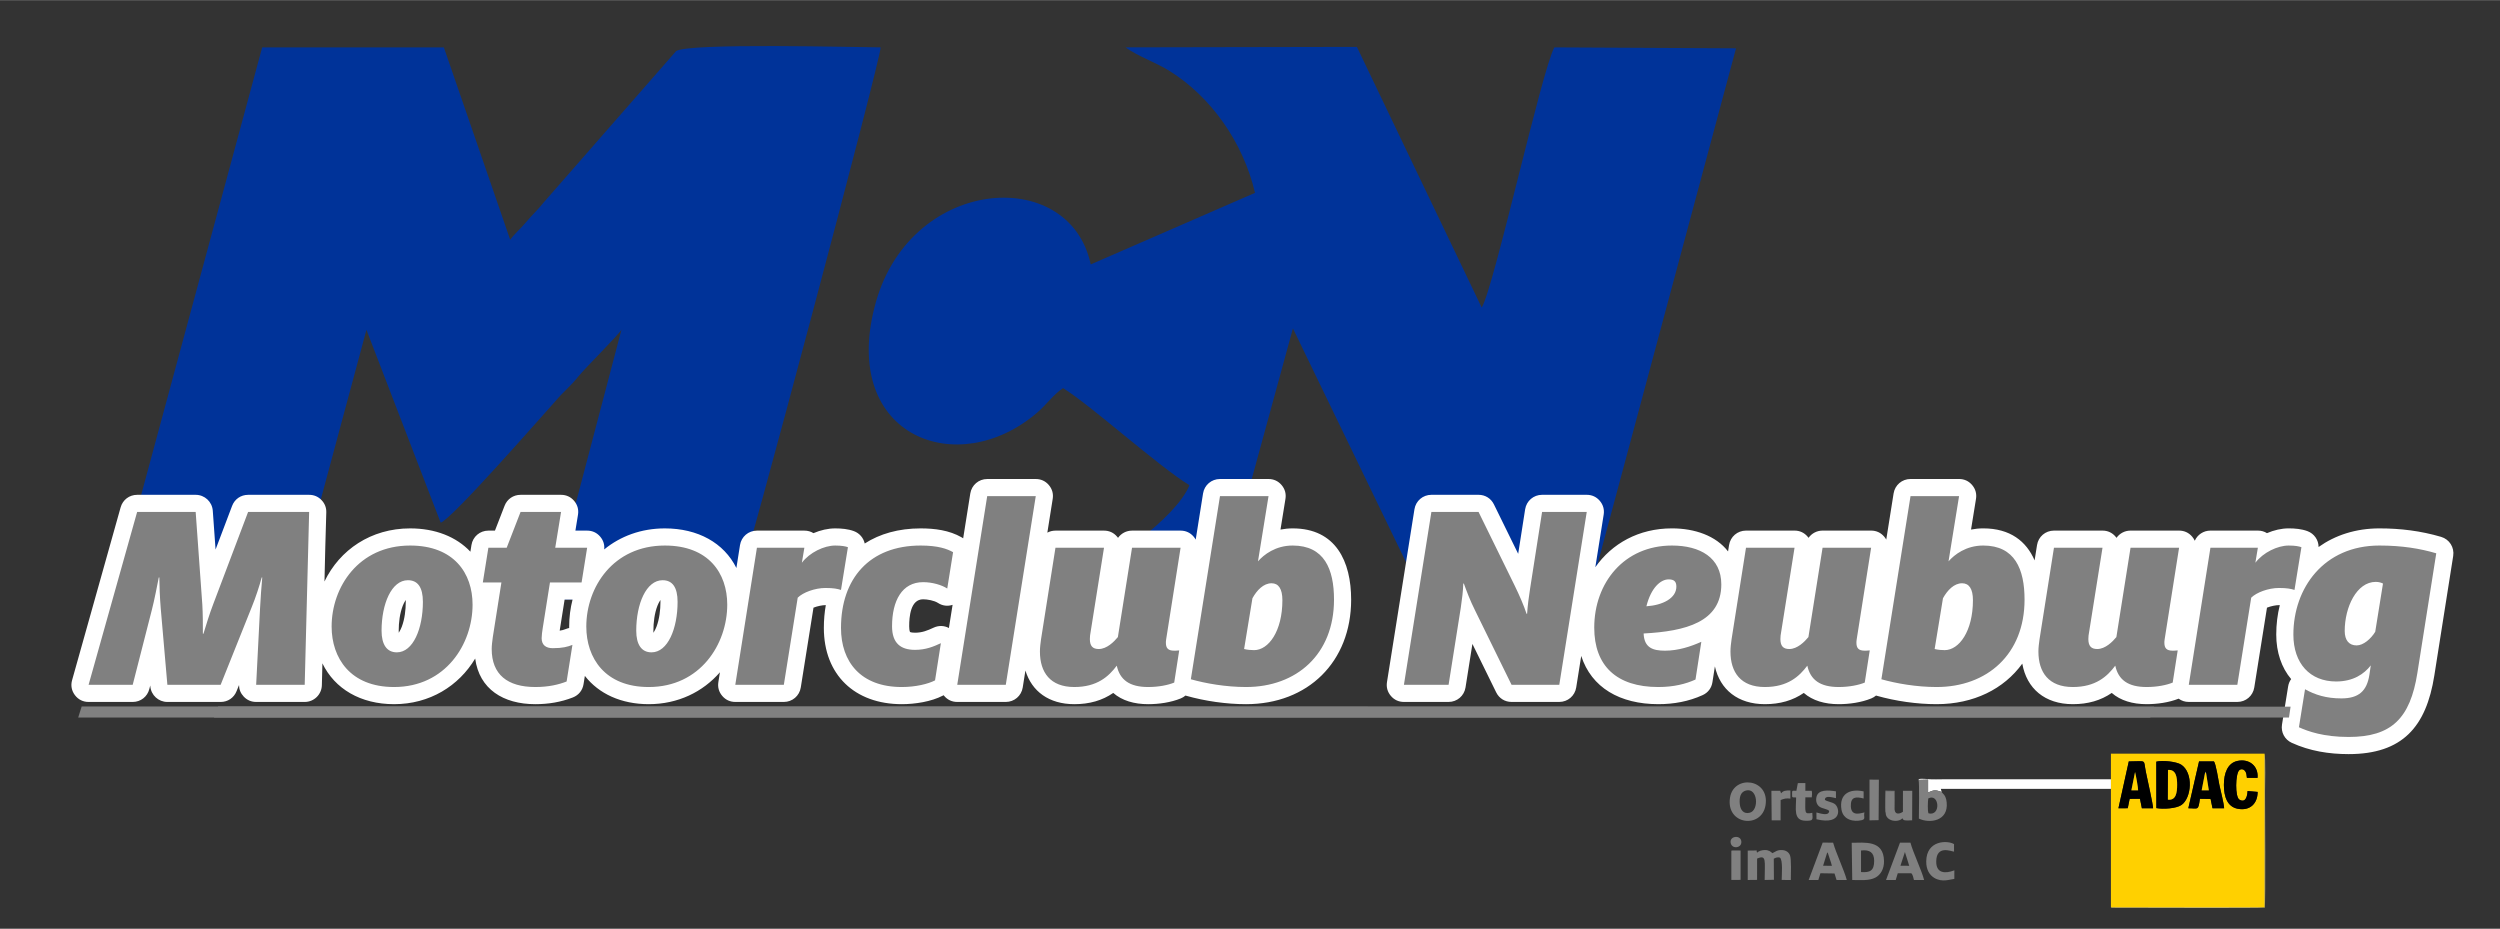 <?xml version="1.0" encoding="UTF-8"?>
<!DOCTYPE svg PUBLIC "-//W3C//DTD SVG 1.1//EN" "http://www.w3.org/Graphics/SVG/1.1/DTD/svg11.dtd">
<!-- Creator: CorelDRAW Home & Student 2019 -->
<svg xmlns="http://www.w3.org/2000/svg" xml:space="preserve" width="2067px" height="768px" version="1.1" style="shape-rendering:geometricPrecision; text-rendering:geometricPrecision; image-rendering:optimizeQuality; fill-rule:evenodd; clip-rule:evenodd" viewBox="0 0 2067 767.74" xmlns:xlink="http://www.w3.org/1999/xlink">
 <rect x="0" y="0" width="2067" height="767.74" fill="#333333" stroke="none"/>
 <defs>
  <style type="text/css">
   <![CDATA[
    .fil3 {fill:black}
    .fil0 {fill:#003399}
    .fil4 {fill:gray}
    .fil6 {fill:gray}
    .fil5 {fill:#FEE87F}
    .fil1 {fill:#FFD000}
    .fil2 {fill:white}
    .fil7 {fill:white}
    .fil8 {fill:gray;fill-rule:nonzero}
   ]]>
  </style>
 </defs>
 <g id="Ebene_x0020_1">
  <path class="fil0" d="M93.35 495.51l149.54 0.4 60.08 -223.34 61.39 159.47c9.79,-3.53 82.28,-86.59 94.69,-100.31 6.53,-7.84 12.41,-12.15 18.94,-20.37 5.22,-6.67 34.61,-35.66 35.91,-39.19l-58.77 223.34 151.51 0.4c11.75,-34.49 122.11,-449.03 121.46,-456.87 -16.98,0 -159.99,-3.92 -169.14,3.13l-109.71 125.39c-4.57,5.87 -9.14,9.79 -14.36,16.06 -4.57,5.49 -9.8,9.8 -13.06,14.5l-54.86 -159.08 -150.2 0 -123.42 456.47z"/>
  <path class="fil0" d="M930.54 39.04c11.1,7.84 25.47,12.54 36.57,19.59 33.96,21.16 60.74,58.77 70.53,100.7l-135.83 59.16c-17.63,-83.45 -152.16,-72.88 -178.93,36.05 -26.78,106.58 69.22,142.63 134.52,86.59 7.84,-6.66 13.72,-15.28 21.55,-20.37 22.86,14.11 78.37,64.26 104.49,80.32 -11.1,27.04 -66.61,66.22 -97.3,79.15 -13.06,5.49 -32.66,9.8 -43.76,15.28l165.22 0.4 61.39 -224.52 108.4 224.12c19.59,1.57 123.43,3.14 135.83,-0.78l122.12 -454.91 -150.2 -0.78c-10.45,18.81 -50.28,199.83 -60.08,215.11l-103.18 -215.5 -191.34 0.39z"/>
  <path class="fil1" d="M1809.29 668.15l8.88 -38.75 12.2 -0.02c1.69,1.19 3.92,16.13 4.57,19.23 1.02,4.85 3.87,15.71 3.96,19.54l-9.6 -0.01 -1.58 -7.67 -8.83 -0.15c-1.45,10.12 -1.33,7.81 -9.6,7.83zm-50.06 -0.04l-7.72 0.04 8.57 -38.73c15.63,-0.05 11.83,-2.21 14.22,9.11 1.2,5.65 5.88,26.74 5.88,29.61l-9.29 0 -1.55 -7.8 -8.54 0.01 -1.57 7.76zm23.64 -0.1l-0.05 -38.4c4.94,-1.36 16.76,-0.01 20.55,2.46 10.37,6.75 8.64,27.67 0.19,33.4 -4.21,2.86 -14.72,3.58 -20.69,2.54zm75.41 -14.13l8.34 0.74c-0.01,9.55 -6.31,15.9 -16.46,13.94 -8.6,-1.65 -11.45,-9.92 -11.45,-19.71 0,-9.57 3.02,-18.11 11.27,-19.85 9.86,-2.07 17.45,4.43 16.55,14.02l-8.79 0c-0.25,-2.13 -0.32,-4.07 -1.5,-5.67 -1.02,-1.37 -3.19,-2.18 -4.91,-0.56 -3.06,2.89 -3.55,22.02 0.24,24.24 5.24,3.05 6.54,-3.14 6.71,-7.15zm-112.96 -9.69l0 7.89 0 97.98 127.04 0 0 -127.04 -127.04 0 0 21.17z"/>
  <path class="fil2" d="M1586.25 644.68l7.89 -0.22 0 10.61c4.92,-2.06 5.71,-2.38 11.22,-0.43l-0.68 -2.53 -0.76 -0.03 141.4 0 0 -7.89c-46.53,0 -93.07,0 -139.6,0 -3.19,0 -6.91,0.17 -10.03,-0.01 -1.69,-0.09 -2.54,-0.35 -4.68,-0.36 -0.73,0 -1.91,-0.09 -2.55,-0.05 -2.4,0.11 -1.92,0.43 -2.21,0.91z"/>
  <path class="fil3" d="M1792.49 636.45c6.84,-0.54 7.58,6.26 7.57,12.4 -0.02,5.99 -0.75,13.03 -7.64,12.18l0.07 -24.58zm-9.62 31.56c5.97,1.04 16.48,0.32 20.69,-2.54 8.45,-5.73 10.18,-26.65 -0.19,-33.4 -3.79,-2.47 -15.61,-3.82 -20.55,-2.46l0.05 38.4z"/>
  <path class="fil3" d="M1823.14 638.84c0.23,-0.83 -0.16,-0.36 0.54,-0.9l0.28 0.93 2.31 14.47 -5.94 -0.01 2.81 -14.49zm-13.85 29.31c8.27,-0.02 8.15,2.29 9.6,-7.83l8.83 0.15 1.58 7.67 9.6 0.01c-0.09,-3.83 -2.94,-14.69 -3.96,-19.54 -0.65,-3.1 -2.88,-18.04 -4.57,-19.23l-12.2 0.02 -8.88 38.75z"/>
  <path class="fil3" d="M1765.26 638.18c0.57,1.84 2.7,13.66 2.53,15.16l-5.58 -0.03 3.05 -15.13zm-4.46 22.17l8.54 -0.01 1.55 7.8 9.29 0c0,-2.87 -4.68,-23.96 -5.88,-29.61 -2.39,-11.32 1.41,-9.16 -14.22,-9.11l-8.57 38.73 7.72 -0.04 1.57 -7.76z"/>
  <path class="fil3" d="M1858.28 653.88c-0.17,4.01 -1.47,10.2 -6.71,7.15 -3.79,-2.22 -3.3,-21.35 -0.24,-24.24 1.72,-1.62 3.89,-0.81 4.91,0.56 1.18,1.6 1.25,3.54 1.5,5.67l8.79 0c0.9,-9.59 -6.69,-16.09 -16.55,-14.02 -8.25,1.74 -11.27,10.28 -11.27,19.85 0,9.79 2.85,18.06 11.45,19.71 10.15,1.96 16.45,-4.39 16.46,-13.94l-8.34 -0.74z"/>
  <path class="fil4" d="M1452.77 709.77c8.05,-3.57 6.26,1.93 6.26,17.67l7.64 -0.17 -0.11 -17.39c1.37,-0.81 3.19,-1.6 5.09,-0.91 2.58,1.96 1.46,14.31 1.46,18.44l7.54 0.04c0,-4.31 0.61,-17.5 -0.76,-20.6 -1.06,-2.39 -3.19,-4.01 -6.6,-4.17 -3.89,-0.17 -5.37,1.42 -7.89,2.59 -1.44,-1.28 -3.02,-2.61 -6.1,-2.6 -2.4,0.01 -5.21,0.73 -6.39,2.17 -0.61,-0.82 -0.43,-0.23 -0.43,-1.81l-7.45 0.1 0 24.31 7.72 -0.08 0.02 -17.59z"/>
  <path class="fil4" d="M1538.7 703.06c7.07,-0.87 10.86,1.58 10.86,8.6 0,8.4 -3.74,9.72 -10.86,9.24l0 -17.84zm-7.27 24.39c6.45,0 13.9,0.81 19.17,-2 4.26,-2.27 7.23,-7.1 7.1,-13.75 -0.33,-17.54 -16.22,-15.03 -26.71,-15.03l0.44 30.78z"/>
  <path class="fil4" d="M1443.64 653.45c9.82,-2.45 10.9,16.4 3.06,18.39 -5.23,1.33 -7.82,-2.51 -8.25,-7.19 -0.51,-5.61 0.57,-10.04 5.19,-11.2zm16.08 12.27c3.67,-22.28 -26.34,-25.57 -29.35,-6.35 -3.54,22.61 26.13,25.98 29.35,6.35z"/>
  <path class="fil4" d="M1510.75 704.64c0.43,0.44 0.24,0.16 0.61,0.8l0.66 1.96c0.25,0.88 0.57,1.77 0.87,2.7 0.61,1.82 1.35,3.81 1.72,5.59l-7.28 -0.01 3.42 -11.04zm-5.63 17.23l11.65 0.19 1.7 5.39 8.45 0c-2.19,-8.17 -8.8,-22.04 -11.3,-30.86l-8.63 -0.06 -11.58 30.92 8 -0.02 1.71 -5.56z"/>
  <path class="fil4" d="M1574.99 704.32l3.56 11.38 -7.26 -0.06 3.7 -11.32zm-5.92 17.57l11.17 0c1.27,0.99 1.8,3.91 2.2,5.55l8.43 0.01c-1.76,-7.17 -9.42,-23.45 -11.31,-30.87l-8.65 0.02 -11.55 30.85 8.03 -0.02 1.68 -5.54z"/>
  <path class="fil4" d="M1594.28 660.05c9.08,-4.87 10.82,14.86 0.23,12.31 -0.91,-1.8 -0.6,-9.7 -0.23,-12.31zm11.08 -5.41c-5.51,-1.95 -6.3,-1.63 -11.22,0.43l0 -10.61 -7.89 0.22c0.8,2.35 0.27,27.32 0.27,31.99 8.65,4.24 24.57,2.31 23,-13.36 -0.66,-6.58 -3.69,-7.33 -4.16,-8.67z"/>
  <path class="fil4" d="M1566.52 669.66c-0.84,-1.85 -0.39,-13.59 -0.39,-15.67l-7.18 0.01c-0.05,5.98 0.03,11.98 0.13,17.9 -0.02,7.23 10.65,8.31 13.8,4.5 0.08,0.08 0.12,0.22 0.17,0.29 0.05,0.08 0.11,0.2 0.17,0.29 0.06,0.09 0.27,0.42 0.35,0.51 1.14,1.23 5.4,0.61 7.39,0.61l0.09 -24.4 -7.69 0 -0.03 17.36c-2.42,1.65 -6.22,2.71 -6.81,-1.4z"/>
  <path class="fil4" d="M1615.86 719.46c-7.53,2.9 -15.14,2.64 -14.99,-7.45 0.21,-13.76 12.64,-8.12 14.72,-8l0 -6.22c-5.21,-3.22 -22.79,-3.48 -22.98,14.22 -0.08,6.97 2.71,11.29 6.61,13.67 6.61,4.03 13.29,1.14 16.62,0.87l0.02 -7.09z"/>
  <path class="fil4" d="M1481.73 658.18c0,1.43 1.67,0.79 3.32,1.04 0,9.05 -2.62,19.24 7.98,19.24 6.02,0 5.87,-0.37 5.39,-6.55 -7,1.4 -5.75,-0.01 -5.75,-12.83l5.31 0.01c0.21,-1.6 0.38,-3.88 -0.06,-5.39l-5.25 0 0 -6.37 -6.21 0.01 -1.21 6.36c-4,0 -3.52,-0.97 -3.52,4.48z"/>
  <path class="fil4" d="M1508.84 661.19c-0.07,-4.12 6.37,-1.92 9.13,-1.41l0 -5.63c-6.31,-0.99 -14.87,-1.78 -16.16,4.88 -0.76,3.9 0.73,6.66 2.83,8 2.22,1.41 6.17,1.7 7.73,3.27 -0.12,4.7 -7.46,2.03 -10.55,1.32l0.05 5.63c21.6,5.1 19.47,-9.73 14.98,-12.74 -2.38,-1.59 -6.4,-1.94 -8.01,-3.32z"/>
  <path class="fil4" d="M1541.57 671.57c-1.88,0.11 -11.03,4.34 -11.31,-5.12 -0.24,-7.84 4.16,-8.08 10.59,-6.38l0 -5.88c-11.57,-2.54 -20.44,2.18 -18.32,15.05 1.41,8.55 9.99,10.38 16.86,8.72 3.54,-0.86 1.12,-3.15 2.18,-6.39z"/>
  <polygon class="fil4" points="1545.7,678.13 1553.23,677.97 1553.46,644.49 1545.7,644.46 "/>
  <path class="fil4" d="M1472.22 661.35c2.83,-1.11 4.33,-1.64 8.07,-1.19l0 -6.71c-3.04,-0.23 -6.4,0.15 -7.56,2.35l-0.48 -0.88c-0.04,-0.09 -0.08,-0.19 -0.11,-0.28 -0.23,-0.53 0.18,-0.1 -0.28,-0.94l-7.26 0 0.22 24.4 7.38 0 0.02 -16.75z"/>
  <polygon class="fil4" points="1431.48,727.42 1439.11,727.36 1439.11,703.11 1437.77,703.04 1432.74,703.01 1431.48,703.22 "/>
  <path class="fil1" d="M1792.42 661.03c6.89,0.85 7.62,-6.19 7.64,-12.18 0.01,-6.14 -0.73,-12.94 -7.57,-12.4l-0.07 24.58z"/>
  <path class="fil5" d="M1745.32 750.06c0.39,0.25 0.02,0.17 0.76,0.32l3.19 0.04c15.97,-0.04 120.47,0.43 123.27,-0.18 0.6,-2.73 0.18,-88.53 0.18,-95.64 0,-1.29 0.47,-30.28 -0.36,-31.58l0 127.04 -127.04 0z"/>
  <path class="fil4" d="M1431.05 697.3c1.48,5.12 9.97,3.51 8.55,-2.46 -1.18,-4.96 -10.3,-3.57 -8.55,2.46z"/>
  <polygon class="fil1" points="1823.96,638.87 1823.14,638.84 1820.33,653.33 1826.27,653.34 "/>
  <path class="fil1" d="M1762.21 653.31l5.58 0.03c0.17,-1.5 -1.96,-13.32 -2.53,-15.16l-3.05 15.13z"/>
  <path class="fil4" d="M1559.08 671.9c-0.1,-5.92 -0.18,-11.92 -0.13,-17.9l7.18 -0.01c0,2.08 -0.45,13.82 0.39,15.67l-0.01 -15.93 -7.66 -0.14c-0.22,0.87 -0.55,14.84 -0.18,17.17 0.06,0.37 0.06,0.33 0.16,0.63l0.25 0.51z"/>
  <path class="fil6" d="M1823.14 638.84l0.82 0.03 -0.28 -0.93c-0.7,0.54 -0.31,0.07 -0.54,0.9z"/>
  <g id="_1373838712">
   <path class="fil7" d="M1917 452.14c13.67,-9.76 30.78,-15.4 50.28,-15.4 17.46,0 34.24,2.08 51.01,7 6.88,2.02 11.13,8.73 10.01,15.81l-15.6 98.86c-6.71,42.53 -26.46,64.96 -70.88,64.96 -16.28,0 -32.06,-2.54 -46.93,-9.3 -5.9,-2.68 -9.16,-8.76 -8.13,-15.15l5.05 -31.43c0.37,-2.32 1.23,-4.39 2.51,-6.15 -7.99,-9.42 -12.32,-22.28 -12.32,-36.79 0,-8.5 1.01,-16.66 2.95,-24.36 -0.24,0 -0.47,0 -0.71,0 -2.46,0 -6.75,0.81 -9.9,2.11l-10.51 66c-1.1,6.93 -6.97,11.94 -14,11.94l-40.14 0c-3.16,0 -5.99,-0.92 -8.38,-2.71 -8.1,3.22 -17.85,4.55 -26.49,4.55 -11.47,0 -21.54,-2.91 -28.83,-9.29 -9.06,6.24 -19.65,9.29 -32.18,9.29 -23.18,0 -38.18,-13 -41.78,-33.51 -15.22,21.03 -40.28,33.51 -70.85,33.51 -16.33,0 -33.78,-2.51 -49.51,-6.96 -0.19,-0.05 -0.38,-0.11 -0.56,-0.17 -1.15,0.98 -2.48,1.79 -3.98,2.4 -8.18,3.35 -18.13,4.73 -26.92,4.73 -11.47,0 -21.55,-2.91 -28.84,-9.29 -9.06,6.24 -19.64,9.29 -32.18,9.29 -22.31,0 -37.04,-12.05 -41.32,-31.24l-2.02 13.03c-0.75,4.86 -3.64,8.69 -8.11,10.73 -11.52,5.27 -24.01,7.48 -36.63,7.48 -31.8,0 -55.31,-13.68 -63.75,-39.87l-4.15 26.08c-1.1,6.94 -6.97,11.95 -13.99,11.95l-39.46 0c-5.54,0 -10.28,-2.96 -12.72,-7.93l-19.65 -40.04 -5.7 36.01c-1.1,6.94 -6.97,11.96 -14,11.96l-36.93 0c-4.29,0 -7.99,-1.7 -10.78,-4.97 -2.79,-3.27 -3.89,-7.18 -3.22,-11.43l22.71 -142.9c1.1,-6.94 6.98,-11.95 14,-11.95l39 0c5.53,0 10.28,2.96 12.72,7.93l20.05 40.86 5.75 -36.81c1.09,-6.95 6.97,-11.98 14,-11.98l36.93 0c4.3,0 8,1.7 10.79,4.97 2.78,3.27 3.89,7.18 3.21,11.43l-6.9 43.46c13.68,-19.56 35.9,-32.11 63.33,-32.11 18.84,0 36.41,6.07 46.41,19.06l0.83 -5.25c1.1,-6.95 6.97,-11.97 14,-11.97l40.14 0c4.3,0 8,1.7 10.78,4.97 0.29,0.33 0.55,0.67 0.8,1.01 2.57,-3.66 6.82,-5.98 11.59,-5.98l40.15 0c4.29,0 7.98,1.7 10.77,4.96 0.68,0.79 1.25,1.62 1.73,2.48l6.07 -38.16c1.1,-6.94 6.97,-11.95 14,-11.95l40.14 0c4.3,0 8,1.71 10.79,4.99 2.79,3.27 3.89,7.2 3.2,11.45l-4.1 25.37c3.28,-0.64 6.65,-0.98 10.07,-0.98 22.36,0 35.66,10.72 42.49,26.46l2 -12.65c1.09,-6.95 6.97,-11.97 14,-11.97l40.14 0c4.3,0 7.99,1.7 10.78,4.97 0.28,0.33 0.55,0.67 0.8,1.01 2.57,-3.66 6.81,-5.98 11.59,-5.98l40.14 0c4.3,0 7.99,1.7 10.78,4.96 0.91,1.08 1.65,2.22 2.2,3.42 2.22,-5.02 7.2,-8.38 12.94,-8.38l39.23 0c2.78,0 5.31,0.71 7.5,2.1 5.83,-2.5 12.02,-3.94 17.96,-3.94 5.13,0 10.69,0.47 15.53,2.28 5.61,2.11 9.17,7.32 9.2,13.12zm-498.69 70.02c-0.04,0.02 -0.07,0.05 -0.1,0.07 0.02,0.04 0.04,0.07 0.07,0.1l0.03 -0.17zm-429.7 -76.13l6.07 -38.17c1.1,-6.94 6.98,-11.95 14,-11.95l40.14 0c4.3,0 8,1.71 10.79,4.99 2.79,3.27 3.89,7.2 3.2,11.45l-4.1 25.37c3.28,-0.64 6.65,-0.98 10.07,-0.98 35.74,0 48.35,27.39 48.35,58.91 0,51.49 -35.74,86.43 -86.89,86.43 -16.33,0 -33.78,-2.51 -49.51,-6.96 -0.19,-0.05 -0.38,-0.11 -0.56,-0.17 -1.15,0.98 -2.48,1.79 -3.98,2.4 -8.18,3.35 -18.13,4.73 -26.92,4.73 -11.47,0 -21.55,-2.91 -28.84,-9.29 -9.06,6.24 -19.64,9.29 -32.18,9.29 -20.95,0 -35.23,-10.63 -40.43,-27.83l-2.23 14.04c-1.1,6.94 -6.97,11.95 -14,11.95l-40.14 0c-4.3,0 -7.99,-1.7 -10.78,-4.97 -0.17,-0.2 -0.33,-0.39 -0.48,-0.59 -0.18,0.1 -0.37,0.2 -0.55,0.29 -9.76,5.08 -23.18,7.11 -34.07,7.11 -38.76,0 -64.41,-24.19 -64.41,-63.04 0,-6.58 0.55,-12.88 1.62,-18.85 -0.1,0 -0.19,0 -0.29,0 -2.46,0 -6.75,0.81 -9.9,2.11l-10.51 66c-1.1,6.93 -6.97,11.94 -14,11.94l-40.14 0c-4.29,0 -7.98,-1.7 -10.77,-4.96 -2.79,-3.27 -3.9,-7.18 -3.23,-11.42l1.29 -8.15c-14.07,16.19 -34.61,26.37 -58.86,26.37 -22.71,0 -41.26,-8.56 -52.81,-23.38l-1.09 6.84c-0.81,5.1 -4.01,9.08 -8.81,10.97 -10.01,3.93 -20.37,5.57 -31.1,5.57 -26.41,0 -46.31,-12.44 -49.68,-37.72 -13.54,22.63 -37.56,37.72 -67.08,37.72 -27.58,0 -49.03,-12.62 -59.24,-33.75 -0.15,6.03 -0.3,12.06 -0.45,18.09 -0.19,7.68 -6.49,13.82 -14.17,13.82l-40.14 0c-4.03,0 -7.5,-1.49 -10.28,-4.41 -2.56,-2.69 -3.87,-5.92 -3.9,-9.56l-2.03 5.06c-2.19,5.5 -7.24,8.91 -13.16,8.91l-44.04 0c-7.37,0 -13.48,-5.6 -14.12,-12.94l-0.06 -0.69 -0.76 2.97c-1.62,6.36 -7.17,10.66 -13.73,10.66l-36.47 0c-4.59,0 -8.53,-1.96 -11.3,-5.61 -2.77,-3.65 -3.59,-7.98 -2.35,-12.39l40.14 -142.91c1.75,-6.21 7.2,-10.34 13.65,-10.34l48.4 0c7.45,0 13.6,5.73 14.14,13.16l2.3 32.08 13.66 -36.08c2.12,-5.62 7.25,-9.16 13.25,-9.16l50.47 0c3.98,0 7.41,1.45 10.18,4.32 2.78,2.86 4.12,6.34 3.98,10.32 -0.63,18.98 -1.05,38.01 -1.5,57.01 12.57,-26.21 38.48,-43.9 70.83,-43.9 20.75,0 38.14,6.89 49.82,19.27l0.87 -5.5c1.11,-6.93 6.98,-11.93 14,-11.93l5.43 0 7.96 -20.54c2.16,-5.57 7.25,-9.05 13.22,-9.05l33.49 0c4.3,0 8.01,1.71 10.8,4.99 2.78,3.28 3.88,7.21 3.19,11.46l-2.14 13.14 9.71 0c4.3,0 8,1.71 10.79,4.98 2.6,3.05 3.73,6.66 3.32,10.57 13.33,-10.91 30.55,-17.39 50.12,-17.39 27.36,0 48.88,11.97 59.16,32.74l2.99 -18.94c1.1,-6.94 6.98,-11.96 14,-11.96l39.23 0c2.78,0 5.31,0.71 7.5,2.1 5.83,-2.5 12.02,-3.94 17.96,-3.94 5.13,0 10.69,0.47 15.53,2.28 4.66,1.75 7.9,5.64 8.89,10.22 12.45,-8.04 28.03,-12.5 46.23,-12.5 11.65,0 23.61,1.51 33.87,7.38 0.45,0.25 0.88,0.53 1.3,0.83l5.89 -37.09c1.1,-6.93 6.97,-11.95 13.99,-11.95l40.15 0c4.29,0 7.99,1.71 10.78,4.97 2.78,3.27 3.89,7.19 3.21,11.43l-4.43 27.94c2,-1.07 4.29,-1.67 6.72,-1.67l40.14 0c4.3,0 8,1.7 10.78,4.97 0.29,0.33 0.55,0.67 0.8,1.01 2.57,-3.66 6.82,-5.98 11.59,-5.98l40.14 0c4.3,0 7.99,1.7 10.78,4.96 0.67,0.79 1.25,1.62 1.73,2.49zm-201.01 53.92c-4.11,1.38 -8.39,0.83 -12.13,-1.59 -3.02,-1.97 -8.68,-2.99 -12.23,-2.99 -10.53,0 -11.52,14.64 -11.52,22.3 0,0.97 0.12,3.76 0.68,4.74 0.89,0.48 3.32,0.58 4.18,0.58 5.85,0 10.19,-1.79 15.4,-4.2 4.17,-1.92 8.68,-1.78 12.57,0.33l3.05 -19.17zm-314.21 -4.35l-6.57 0 -4.07 25.66c0,0.02 -0.01,0.03 -0.01,0.04 1.73,-0.24 3.43,-0.66 5.15,-1.37 0.9,-0.37 1.8,-0.64 2.71,-0.83 -0.01,-0.4 -0.01,-0.8 -0.01,-1.2 0,-7.75 0.97,-15.23 2.8,-22.3zm-137.95 0.3c-1.08,1.67 -2.04,3.79 -2.41,4.74 -2.48,6.33 -3.38,13.94 -3.38,20.7 0,0.41 0.02,1.03 0.06,1.72 1.12,-1.74 2.13,-4.04 2.51,-5.05 2.38,-6.31 3.26,-13.82 3.26,-20.53 0,-0.38 -0.01,-0.95 -0.04,-1.58zm210.57 0c-1.07,1.67 -2.04,3.79 -2.41,4.74 -2.47,6.33 -3.37,13.94 -3.37,20.7 0,0.41 0.01,1.03 0.05,1.72 1.12,-1.74 2.14,-4.04 2.52,-5.05 2.38,-6.31 3.26,-13.82 3.26,-20.53 0,-0.38 -0.01,-0.95 -0.05,-1.58z"/>
  </g>
  <path class="fil8" d="M73.25 566.07l36.47 0 15.83 -61.94c2.06,-7.79 4.58,-21.1 5.73,-26.83l0.46 0c0,5.96 0.46,17.2 1.15,25.46l5.5 63.31 44.04 0 25.7 -64.23c3.21,-7.8 6.42,-17.66 8.25,-24.54l0.46 0c-0.69,7.11 -1.37,17.2 -1.83,25.69l-3.21 63.08 40.14 0c0,0 3.44,-136.03 3.67,-142.91l-50.47 0 -28.9 76.39c-2.98,7.8 -5.73,16.74 -8.03,24.31l-0.46 0c0,-7.8 0,-16.28 -0.46,-24.08l-5.5 -76.62 -48.4 0 -40.14 142.91zm252.55 1.83c42.67,0 64.92,-35.55 64.92,-68.12 0,-25.92 -15.37,-48.86 -51.62,-48.86 -42.66,0 -64.91,34.41 -64.91,66.98 0,25.92 15.37,50 51.61,50zm2.29 -28.67c-8.26,0 -12.61,-6.42 -12.61,-17.89 0,-22.25 8.25,-41.75 21.79,-41.75 8.03,0 12.38,5.74 12.38,17.89 0,22.02 -8.02,41.75 -21.56,41.75zm114.47 28.67c11.24,0 19.49,-2.06 25.92,-4.58l4.81 -30.28c-3.9,1.6 -8.25,2.75 -16.28,2.75 -5.51,0 -9.18,-2.52 -9.18,-8.26 0,-2.29 0.46,-5.5 0.92,-8.49l5.96 -37.61 26.15 0 4.59 -28.68 -26.38 0 4.82 -29.59 -33.49 0 -11.47 29.59 -15.14 0 -4.59 28.68 15.37 0 -7.11 45.18c-0.46,3.45 -0.92,6.89 -0.92,9.87 0,21.1 13.08,31.42 36.02,31.42zm93.81 0c42.67,0 64.92,-35.55 64.92,-68.12 0,-25.92 -15.37,-48.86 -51.61,-48.86 -42.67,0 -64.92,34.41 -64.92,66.98 0,25.92 15.37,50 51.61,50zm2.3 -28.67c-8.26,0 -12.62,-6.42 -12.62,-17.89 0,-22.25 8.26,-41.75 21.79,-41.75 8.03,0 12.39,5.74 12.39,17.89 0,22.02 -8.03,41.75 -21.56,41.75zm69.27 26.84l40.14 0 11.47 -72.03c4.36,-4.36 14.23,-8.03 22.94,-8.03 6.88,0 9.87,0.69 12.85,1.61l5.73 -35.33c-1.83,-0.68 -5.04,-1.37 -10.55,-1.37 -9.17,0 -21.1,5.73 -27.53,14.22l2.07 -12.39 -39.23 0 -17.89 113.32zm137.63 1.83c11.47,0 21.79,-2.52 27.53,-5.5l4.82 -30.74c-5.97,2.75 -12.39,5.51 -21.34,5.51 -11.92,0 -19.03,-5.51 -19.03,-19.5 0,-21.11 8.25,-36.47 25.69,-36.47 7.57,0 15.36,2.29 19.95,5.27l4.82 -30.05c-4.82,-2.75 -12.39,-5.5 -26.84,-5.5 -42.21,0 -65.83,27.29 -65.83,68.12 0,27.99 16.28,48.86 50.23,48.86zm45.88 -1.83l40.14 0 24.78 -155.98 -40.15 0 -24.77 155.98zm184.65 -113.32l-40.14 0 -11.7 73.86c-3.21,3.9 -9.17,9.87 -15.82,9.87 -5.05,0 -7.34,-2.53 -7.34,-8.26 0,-1.84 0.23,-3.9 0.68,-6.19l11.01 -69.28 -40.14 0 -11.93 75.7c-0.45,3.21 -0.91,6.88 -0.91,10.09 0,17.21 8.48,29.36 28.44,29.36 18.81,0 28.44,-8.71 35.1,-17.66 2.52,11.7 10.55,17.66 25.92,17.66 8.71,0 16.51,-1.6 21.56,-3.67l4.13 -26.6c-2.53,0.22 -3.21,0.22 -4.13,0.22 -5.28,0 -6.88,-2.29 -6.88,-6.65 0,-0.46 0,-1.37 0.23,-2.75l11.92 -75.7zm54.14 115.15c41.75,0 72.72,-27.06 72.72,-72.25 0,-25.23 -8.03,-44.73 -34.18,-44.73 -14.23,0 -23.86,7.57 -28.68,13.07l8.72 -53.9 -40.14 0 -24.09 151.39c12.16,3.44 28.9,6.42 45.65,6.42zm6.65 -30.5c-2.52,0 -5.5,-0.23 -8.26,-0.92l6.89 -41.98c3.67,-6.65 9.17,-12.39 15.82,-12.39 5.74,0 8.95,4.59 8.95,14 0,25.69 -11.47,41.29 -23.4,41.29zm123.87 28.67l36.93 0 10.09 -63.77c1.15,-7.8 1.84,-13.53 2.07,-19.96l0.46 0c2.52,6.89 5.04,13.77 9.4,22.48l30.05 61.25 39.46 0 22.7 -142.91 -36.93 0 -9.86 63.08c-1.15,7.34 -2.06,14.22 -2.52,21.11l-0.46 0c-2.07,-6.43 -5.74,-14.91 -9.64,-22.94l-30.04 -61.25 -39 0 -22.71 142.91zm210.35 1.83c12.61,0 22.71,-2.52 30.73,-6.19l4.82 -31.2c-8.72,3.9 -19.04,7.34 -30.05,7.34 -9.86,0 -17.2,-2.29 -17.66,-14.22 34.64,-1.83 64.23,-9.4 64.23,-40.6 0,-22.02 -17.44,-32.11 -40.83,-32.11 -39.46,0 -64.23,30.73 -64.23,67.9 0,31.42 18.35,49.08 52.99,49.08zm8.48 -89c4.36,0 6.43,1.61 6.43,5.97 0,9.63 -11.24,15.37 -24.78,16.28 3.9,-15.6 11.93,-22.25 18.35,-22.25zm167.46 -26.15l-40.15 0 -11.7 73.86c-3.21,3.9 -9.17,9.87 -15.82,9.87 -5.05,0 -7.34,-2.53 -7.34,-8.26 0,-1.84 0.23,-3.9 0.68,-6.19l11.01 -69.28 -40.14 0 -11.93 75.7c-0.46,3.21 -0.91,6.88 -0.91,10.09 0,17.21 8.48,29.36 28.44,29.36 18.81,0 28.44,-8.71 35.1,-17.66 2.52,11.7 10.55,17.66 25.92,17.66 8.71,0 16.51,-1.6 21.56,-3.67l4.13 -26.6c-2.53,0.22 -3.21,0.22 -4.13,0.22 -5.28,0 -6.88,-2.29 -6.88,-6.65 0,-0.46 0,-1.37 0.23,-2.75l11.93 -75.7zm54.13 115.15c41.75,0 72.72,-27.06 72.72,-72.25 0,-25.23 -8.03,-44.73 -34.18,-44.73 -14.23,0 -23.86,7.57 -28.68,13.07l8.72 -53.9 -40.14 0 -24.09 151.39c12.16,3.44 28.9,6.42 45.65,6.42zm6.65 -30.5c-2.52,0 -5.5,-0.23 -8.26,-0.92l6.88 -41.98c3.68,-6.65 9.18,-12.39 15.83,-12.39 5.74,0 8.95,4.59 8.95,14 0,25.69 -11.47,41.29 -23.4,41.29zm193.83 -84.65l-40.14 0 -11.7 73.86c-3.21,3.9 -9.17,9.87 -15.83,9.87 -5.04,0 -7.34,-2.53 -7.34,-8.26 0,-1.84 0.23,-3.9 0.69,-6.19l11.01 -69.28 -40.14 0 -11.93 75.7c-0.46,3.21 -0.92,6.88 -0.92,10.09 0,17.21 8.49,29.36 28.45,29.36 18.81,0 28.44,-8.71 35.09,-17.66 2.53,11.7 10.56,17.66 25.92,17.66 8.72,0 16.52,-1.6 21.57,-3.67l4.13 -26.6c-2.53,0.22 -3.22,0.22 -4.13,0.22 -5.28,0 -6.89,-2.29 -6.89,-6.65 0,-0.46 0,-1.37 0.23,-2.75l11.93 -75.7zm8.03 113.32l40.14 0 11.47 -72.03c4.36,-4.36 14.22,-8.03 22.94,-8.03 6.88,0 9.86,0.69 12.85,1.61l5.73 -35.33c-1.83,-0.68 -5.04,-1.37 -10.55,-1.37 -9.18,0 -21.1,5.73 -27.53,14.22l2.07 -12.39 -39.23 0 -17.89 113.32zm132.13 43.12c35.32,0 50.92,-15.14 56.88,-52.99l15.6 -98.86c-13.3,-3.9 -28.21,-6.42 -47.02,-6.42 -45.88,0 -71.11,35.09 -71.11,73.63 0,23.86 13.76,38.77 35.32,38.77 14.23,0 23.17,-6.2 28.68,-13.31l-1.15 7.8c-2.06,13.31 -8.72,19.5 -23.17,19.5 -12.61,0 -21.79,-2.98 -30.05,-7.57l-5.04 31.42c7.57,3.44 20.41,8.03 41.06,8.03zm6.65 -75.69c-6.19,0 -9.86,-4.13 -9.86,-11.93 0,-19.73 9.86,-40.6 25.69,-40.6 2.52,0 4.58,0.68 5.96,1.37l-6.42 39.92c-3.67,5.96 -9.87,11.24 -15.37,11.24z"/>
  <polygon class="fil6" points="64.65,593.14 1777.84,593.14 1780.99,584.14 67.54,583.96 "/>
  <polygon class="fil6" points="176.93,593.14 1892.53,593.14 1893.86,584.14 180.41,583.96 "/>
 </g>
</svg>